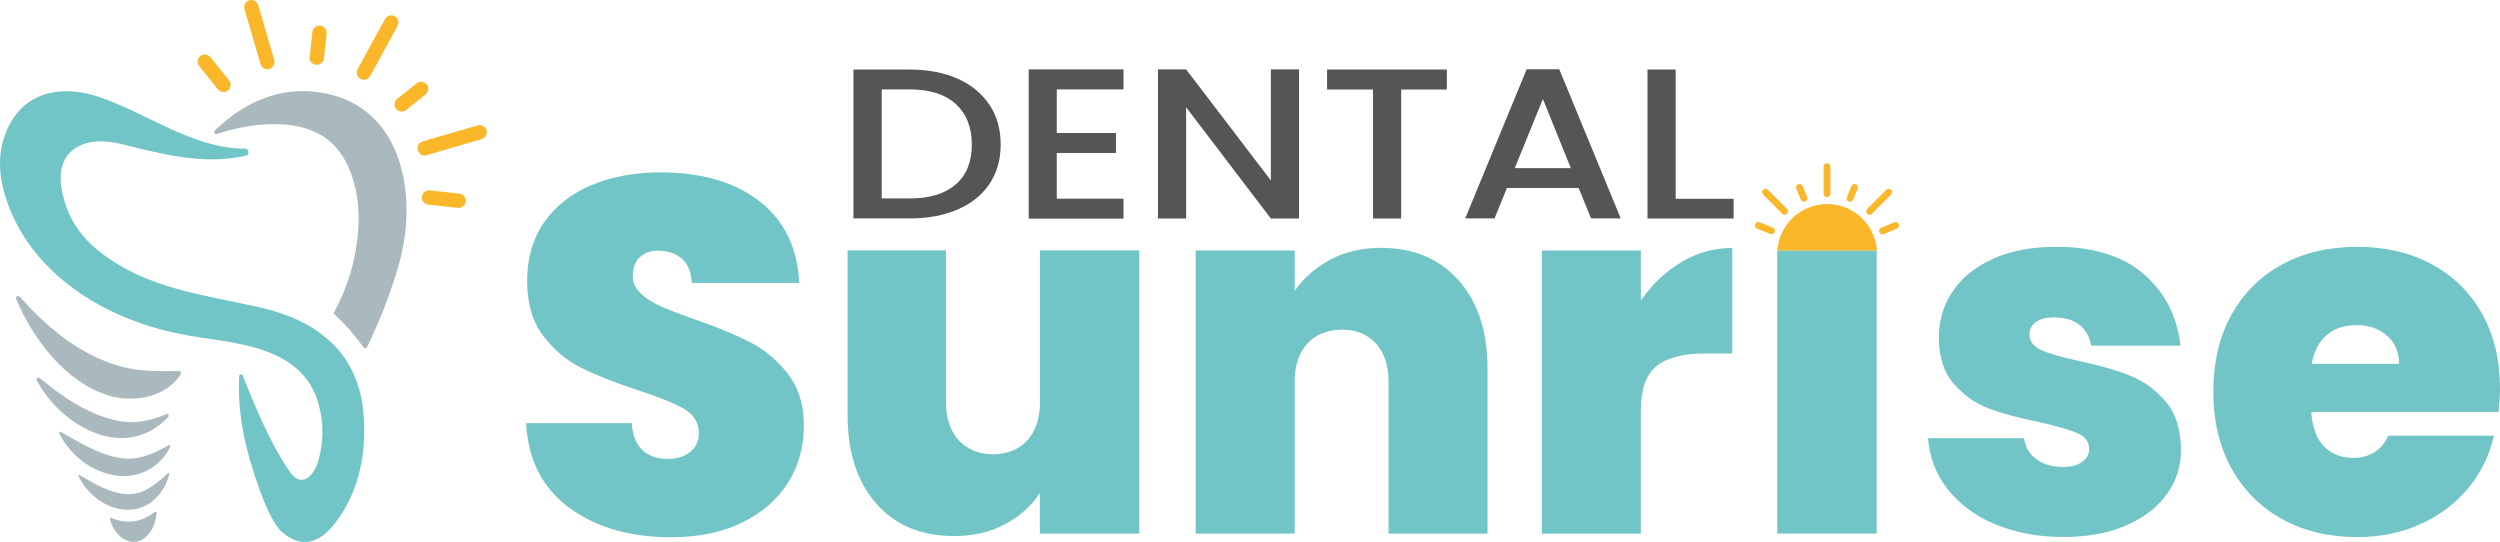 <svg xmlns="http://www.w3.org/2000/svg" id="katman_2" data-name="katman 2" viewBox="0 0 213.93 46.37"><defs><style>      .cls-1 {        fill: #fab72a;      }      .cls-2, .cls-3 {        fill: #72c5c6;      }      .cls-4 {        fill: #565555;      }      .cls-3, .cls-5 {        fill-rule: evenodd;      }      .cls-5 {        fill: #a9b9bd;      }    </style></defs><g id="katman_1_kopya" data-name="katman 1 kopya"><g><g><path class="cls-5" d="M31.23,29.79c-.09-.04-.15-.08-.17-.12-.73-1.03-1.55-1.95-2.46-2.79-.04-.04-.05-.1-.02-.15,1.31-2.4,2.01-4.96,2.1-7.66.08-2.45-.59-5.55-2.66-7.14-2.51-1.94-6.66-1.4-9.46-.46-.09.03-.19-.02-.22-.11-.04-.13.1-.24.19-.33,2.18-2.08,4.96-3.44,8.03-3.21,7.86.57,9.33,8.8,7.55,14.9-.71,2.41-1.61,4.75-2.71,7.01-.03.06-.11.09-.17.06h0Z"></path><path class="cls-3" d="M16.11,28.7c-6.46-1.07-13.12-4.83-15.45-11.29-.75-2.06-.98-4.23-.05-6.33,1.47-3.31,4.74-3.85,7.91-2.77,4.08,1.39,8.02,4.42,12.45,4.41.13,0,.25.09.28.22.05.21-.02.33-.22.38-3.67.85-7.26-.17-10.8-1.03-2.91-.71-5.57.47-4.95,3.91.41,2.29,1.53,4.02,3.37,5.44,4.01,3.08,8.81,3.59,13.53,4.65,4.72,1.05,8.34,3.66,8.89,8.78.36,3.32-.24,6.73-2.18,9.41-1.26,1.75-2.85,2.69-4.75,1.06-.75-.65-1.49-2.44-1.85-3.43-1.24-3.4-2-6.56-1.82-9.93,0-.16.23-.2.29-.05,1.12,2.75,2.25,5.55,3.9,8.04.28.42.53.69.76.8.86.42,1.56-.67,1.78-1.4.49-1.66.52-3.3.08-4.93-1.35-5.05-7.11-5.25-11.18-5.92h0Z"></path><path class="cls-5" d="M9.26,33.83c-3.62-1.08-6.52-4.92-7.89-8.28-.02-.05,0-.11.03-.15.06-.06.12-.08.18-.07.05,0,.1.04.15.1,2.44,2.78,5.64,5.35,9.31,6.09,1.31.26,2.85.25,4.26.23.15,0,.24.16.16.29-1.31,2-4.05,2.44-6.21,1.8h0Z"></path><path class="cls-5" d="M14.41,35.67c-3.71,3.94-9.19.8-11.26-3.12-.01-.02-.02-.05-.02-.07,0-.04,0-.07,0-.08.06-.1.19-.12.28-.05,1.87,1.58,4.05,3.06,6.48,3.62,1.57.36,2.91.05,4.36-.53.14-.06.26.12.15.23h0Z"></path><path class="cls-5" d="M9.2,40.54c-1.8-.51-3.28-1.78-4.12-3.44-.05-.09.05-.19.14-.14,1.48.84,2.81,1.69,4.5,2.12,1.87.47,3.15-.12,4.74-.99.08-.04.16.04.12.12-1,2.06-3.17,2.96-5.38,2.33h0Z"></path><path class="cls-5" d="M12.14,43.41c-2.16.8-4.52-.74-5.43-2.68-.03-.06.04-.12.09-.09,1.68,1,3.71,2.22,5.55,1.35.77-.37,1.41-.94,2.04-1.5.05-.04.12,0,.1.06-.3,1.26-1.15,2.41-2.36,2.86h0Z"></path><path class="cls-5" d="M12.48,45.95c-1.31,1.14-2.84-.23-3.08-1.59,0-.04.03-.07.07-.06,1.37.58,2.63.41,3.77-.5.07-.05.17,0,.16.08-.05.79-.34,1.55-.93,2.07h0Z"></path></g><g><g><path class="cls-2" d="M48.69,43.44c-2.27-1.68-3.5-4.09-3.67-7.23h9.03c.09,1.07.4,1.84.95,2.33.55.49,1.25.73,2.12.73.78,0,1.42-.19,1.92-.58.5-.39.76-.93.76-1.62,0-.89-.42-1.58-1.25-2.07-.84-.49-2.19-1.04-4.06-1.64-1.99-.66-3.59-1.3-4.82-1.92-1.22-.62-2.29-1.53-3.2-2.72-.91-1.19-1.36-2.76-1.36-4.69s.49-3.63,1.47-5.03c.98-1.4,2.33-2.45,4.06-3.17s3.69-1.08,5.87-1.08c3.54,0,6.37.83,8.49,2.48,2.12,1.66,3.25,3.98,3.39,6.98h-9.2c-.03-.92-.31-1.61-.84-2.07-.53-.46-1.22-.69-2.05-.69-.63,0-1.15.19-1.55.56-.4.37-.6.91-.6,1.6,0,.58.22,1.07.67,1.49.45.42,1,.78,1.66,1.08.66.3,1.64.68,2.94,1.14,1.93.66,3.52,1.32,4.77,1.96,1.25.65,2.33,1.56,3.24,2.72.91,1.17,1.36,2.64,1.36,4.43s-.45,3.44-1.36,4.88c-.91,1.44-2.22,2.58-3.93,3.41-1.71.84-3.74,1.25-6.07,1.25-3.54,0-6.45-.84-8.72-2.53Z"></path><path class="cls-2" d="M97.49,21.43v24.23h-8.51v-3.46c-.72,1.09-1.71,1.98-2.98,2.66-1.27.68-2.72,1.01-4.36,1.01-2.82,0-5.05-.93-6.67-2.79-1.63-1.86-2.44-4.38-2.44-7.58v-14.08h8.42v13c0,1.38.37,2.47,1.1,3.26.73.79,1.71,1.19,2.92,1.19s2.22-.4,2.94-1.19c.72-.79,1.08-1.88,1.08-3.26v-13h8.51Z"></path><path class="cls-2" d="M124.83,24c1.64,1.86,2.46,4.37,2.46,7.54v14.12h-8.47v-13c0-1.38-.36-2.47-1.08-3.26-.72-.79-1.68-1.19-2.89-1.19s-2.26.4-2.98,1.19c-.72.79-1.08,1.88-1.08,3.26v13h-8.47v-24.23h8.47v3.46c.75-1.09,1.76-1.98,3.02-2.66,1.27-.68,2.72-1.02,4.36-1.02,2.79,0,5.01.93,6.65,2.79Z"></path><path class="cls-2" d="M143.87,22.43c1.35-.81,2.81-1.21,4.36-1.21v9.03h-2.38c-1.84,0-3.21.36-4.1,1.08-.89.72-1.34,1.97-1.34,3.76v10.58h-8.47v-24.23h8.47v4.28c.95-1.38,2.1-2.48,3.46-3.28Z"></path><path class="cls-2" d="M160.59,21.43v24.23h-8.51v-24.23h8.51Z"></path><path class="cls-2" d="M170.71,44.86c-1.71-.73-3.07-1.74-4.06-3.02-.99-1.28-1.55-2.73-1.66-4.34h8.21c.11.78.48,1.38,1.08,1.81s1.35.65,2.25.65c.69,0,1.24-.14,1.64-.43.4-.29.6-.66.6-1.12,0-.6-.33-1.05-.99-1.34-.66-.29-1.76-.6-3.28-.95-1.73-.35-3.17-.73-4.32-1.17-1.15-.43-2.15-1.14-3-2.12-.85-.98-1.27-2.3-1.27-3.97,0-1.44.39-2.74,1.17-3.91s1.92-2.09,3.43-2.79c1.51-.69,3.33-1.04,5.46-1.04,3.17,0,5.66.78,7.47,2.33,1.81,1.56,2.86,3.6,3.15,6.13h-7.64c-.14-.78-.48-1.37-1.02-1.79-.53-.42-1.25-.63-2.14-.63-.69,0-1.22.13-1.58.39-.36.26-.54.62-.54,1.08,0,.58.33,1.01.99,1.32.66.3,1.73.61,3.2.93,1.76.37,3.22.79,4.38,1.25,1.17.46,2.19,1.2,3.07,2.22.88,1.02,1.32,2.41,1.32,4.17,0,1.41-.41,2.68-1.23,3.8s-1.99,2.01-3.5,2.66c-1.51.65-3.29.97-5.33.97-2.19,0-4.14-.37-5.85-1.1Z"></path><path class="cls-2" d="M213.8,35.25h-16.02c.09,1.32.45,2.31,1.1,2.96.65.65,1.48.97,2.48.97,1.41,0,2.42-.63,3.02-1.9h9.03c-.37,1.67-1.1,3.16-2.18,4.47-1.08,1.31-2.44,2.34-4.08,3.09s-3.46,1.12-5.44,1.12c-2.39,0-4.51-.5-6.37-1.51-1.86-1.01-3.31-2.45-4.36-4.32-1.05-1.87-1.58-4.07-1.58-6.61s.52-4.73,1.55-6.59c1.04-1.86,2.48-3.29,4.34-4.3,1.86-1.01,4-1.51,6.41-1.51s4.51.49,6.35,1.47c1.84.98,3.28,2.38,4.32,4.21,1.04,1.83,1.56,3.98,1.56,6.46,0,.66-.04,1.33-.13,1.99ZM205.29,31.15c0-1.04-.35-1.85-1.04-2.44-.69-.59-1.55-.89-2.59-.89s-1.89.28-2.55.84c-.66.56-1.09,1.39-1.3,2.48h7.47Z"></path></g><g><path class="cls-4" d="M81.94,6.73c1.18.52,2.08,1.27,2.73,2.24s.96,2.11.96,3.4-.32,2.42-.96,3.37c-.64.95-1.55,1.68-2.73,2.19-1.18.51-2.55.76-4.11.76h-4.8V5.95h4.8c1.56,0,2.93.26,4.11.78ZM81.79,15.78c.92-.81,1.37-1.94,1.37-3.41s-.46-2.63-1.37-3.47c-.92-.83-2.23-1.25-3.95-1.25h-2.39v9.33h2.39c1.72,0,3.04-.4,3.95-1.21Z"></path><path class="cls-4" d="M90.43,7.64v3.74h5.07v1.71h-5.07v3.91h5.71v1.71h-8.11V5.94h8.11v1.71h-5.71Z"></path><path class="cls-4" d="M111.16,18.7h-2.41l-7.25-9.52v9.52h-2.41V5.94h2.41l7.25,9.5V5.94h2.41v12.76Z"></path><path class="cls-4" d="M123.81,5.95v1.71h-3.91v11.04h-2.41V7.66h-3.93v-1.71h10.25Z"></path><path class="cls-4" d="M135.1,16.09h-6.15l-1.06,2.6h-2.51l5.26-12.76h2.79l5.26,12.76h-2.54l-1.06-2.6ZM134.42,14.39l-2.39-5.92-2.41,5.92h4.8Z"></path><path class="cls-4" d="M143.38,17.01h4.97v1.69h-7.37V5.95h2.41v11.06Z"></path></g><g><path class="cls-1" d="M156.34,16.87c.16,0,.29-.13.29-.29v-2.32c0-.16-.13-.29-.29-.29s-.29.13-.29.29v2.32c0,.16.13.29.29.29Z"></path><path class="cls-1" d="M152.5,18.29c.06.06.13.09.21.09s.15-.03.21-.09c.11-.11.11-.3,0-.41l-1.64-1.64c-.11-.11-.3-.11-.41,0-.11.11-.11.3,0,.41l1.64,1.64Z"></path><path class="cls-1" d="M159.98,18.38c.07,0,.15-.03.21-.09l1.64-1.64c.11-.11.11-.3,0-.41-.11-.11-.3-.11-.41,0l-1.64,1.64c-.11.11-.11.3,0,.41.06.06.13.09.21.09Z"></path><path class="cls-1" d="M154.1,17.08c.05.11.15.18.27.18.04,0,.07,0,.11-.02.15-.06.22-.23.16-.38l-.39-.93c-.06-.15-.23-.22-.38-.16-.15.06-.22.23-.16.38l.39.93Z"></path><path class="cls-1" d="M150.36,19.56l1.12.46s.07.02.11.02c.11,0,.22-.07.27-.18.06-.15,0-.32-.16-.38l-1.12-.46c-.15-.06-.32,0-.38.16-.06.15,0,.32.16.38Z"></path><path class="cls-1" d="M160.42,20.46c-.04-.13-.09-.26-.14-.39-.08-.19-.18-.38-.28-.55-.14-.23-.31-.46-.49-.66-.78-.86-1.91-1.4-3.16-1.4-.33,0-.66.04-.96.11-.31.07-.61.18-.89.31-.31.15-.6.34-.87.55-.11.09-.21.18-.3.28-.05.05-.1.1-.14.15-.18.2-.35.42-.49.66-.11.18-.2.36-.28.55-.05.13-.1.26-.14.39-.1.31-.16.64-.18.98h8.52c-.02-.34-.08-.67-.18-.98Z"></path><path class="cls-1" d="M158.2,17.24s.07.02.11.02c.11,0,.22-.07.27-.18l.39-.93c.06-.15,0-.32-.16-.38-.15-.06-.32,0-.38.16l-.39.93c-.06.15,0,.32.16.38Z"></path><path class="cls-1" d="M160.82,19.87c.05.11.15.18.27.18.04,0,.07,0,.11-.02l1.12-.46c.15-.06.22-.23.16-.38-.06-.15-.23-.22-.38-.16l-1.12.46c-.15.06-.22.23-.16.38Z"></path></g></g><g><path class="cls-1" d="M30.84,6.75c.3.16.67.05.83-.24l2.35-4.29c.16-.3.05-.67-.24-.83s-.67-.05-.83.24l-2.35,4.29c-.16.3-.05.67.24.83Z"></path><path class="cls-1" d="M22.29,5.48c.05.16.16.29.29.37s.3.1.47.05c.33-.1.51-.44.42-.76l-1.37-4.7c-.1-.33-.44-.51-.76-.42-.33.1-.51.44-.42.76l1.37,4.7Z"></path><path class="cls-1" d="M36.04,13.23c.14.08.3.1.47.05l4.7-1.37c.33-.1.51-.44.42-.76-.1-.33-.44-.51-.76-.42l-4.7,1.37c-.33.1-.51.44-.42.76.05.16.16.29.29.37Z"></path><path class="cls-1" d="M26.49,4.87c-.03.25.1.49.32.6.07.04.15.06.23.07.34.04.64-.21.68-.54l.23-2.12c.04-.34-.21-.64-.54-.68-.34-.04-.64.21-.68.54l-.23,2.12Z"></path><path class="cls-1" d="M17.05,5.66l1.6,1.99c.05.06.11.12.18.15.21.12.48.1.68-.06.26-.21.31-.6.09-.86l-1.6-1.99c-.21-.26-.6-.31-.86-.09-.26.21-.31.6-.09.86Z"></path><path class="cls-1" d="M33.9,9.32c.05.06.11.12.18.15.21.12.48.1.68-.06l1.66-1.33c.26-.21.31-.6.09-.86-.21-.26-.6-.31-.86-.09l-1.66,1.33c-.26.21-.31.6-.09.86Z"></path><path class="cls-1" d="M36.1,16.84c-.03.25.1.49.32.6.07.04.15.06.23.07l2.53.28c.34.04.64-.21.68-.54.04-.34-.21-.64-.54-.68l-2.53-.28c-.34-.04-.64.21-.68.54Z"></path></g></g></g></svg>